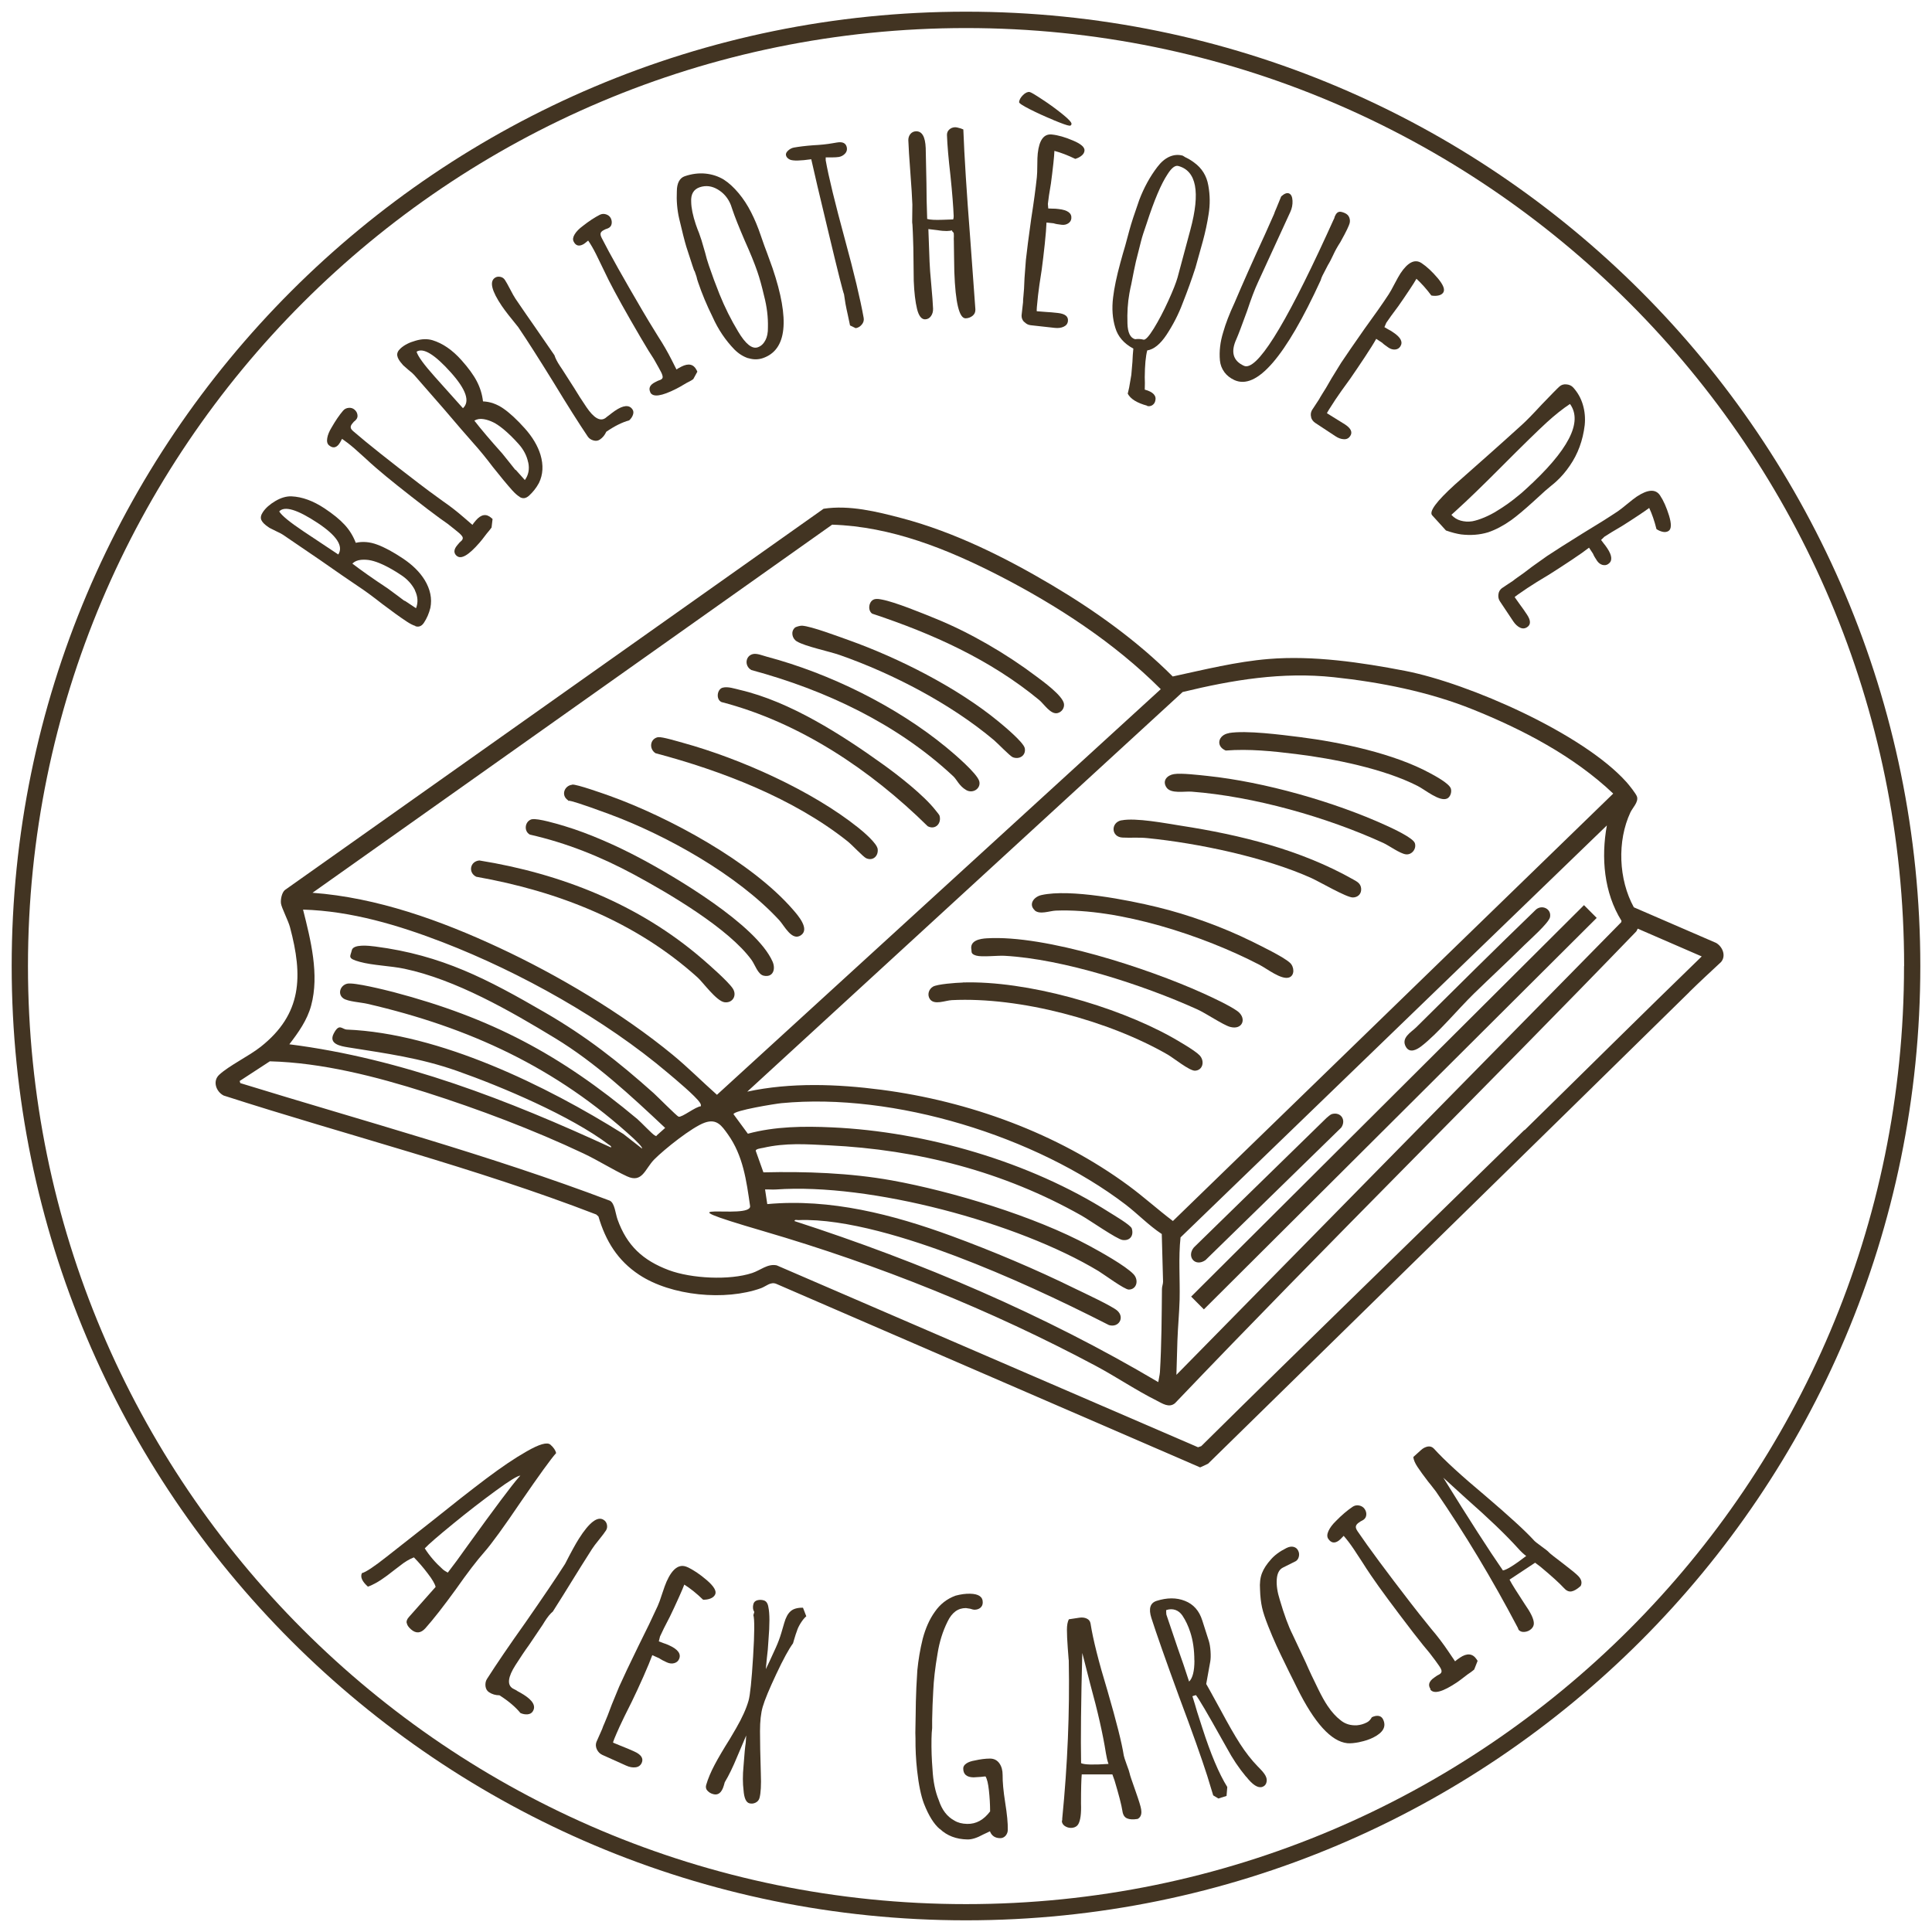 <?xml version="1.0" encoding="UTF-8"?>
<svg xmlns="http://www.w3.org/2000/svg" version="1.1" xmlns:xlink="http://www.w3.org/1999/xlink" viewBox="0 0 2100 2100" fill="#423422">
  <!-- Generator: Adobe Illustrator 29.4.0, SVG Export Plug-In . SVG Version: 2.1.0 Build 152)  -->
  <g id="text">
    <g>
      <g>
        <path d="M2087.3,1050c0,572.9-464.4,1037.3-1037.3,1037.3S12.7,1622.9,12.7,1050,477.1,12.7,1050,12.7s1037.3,464.4,1037.3,1037.3ZM2069.7,1050.1c0-563.1-456.5-1019.6-1019.6-1019.6S30.4,487,30.4,1050.1s456.5,1019.6,1019.6,1019.6,1019.6-456.5,1019.6-1019.6Z"/>
        <g>
          <path d="M1836.3,1078.3c-174.2,171.1-348.8,341.7-523.2,512.7l-8.6,4-460.7-199.5c-6.2-2.6-11.1,2.7-16.6,4.7-38.9,14-97.6,8.5-132.5-14.6-23.3-15.4-36.4-36.7-44.2-63.3l-2.4-2.2c-132.3-51.1-270.1-85.8-405-129.3-8.1-4.1-12.4-15.6-4.8-22.6,10.8-10,32.2-20.2,45.1-30.4,45.1-35.7,46-76.8,31.8-130-1.9-7.2-9.2-21.1-9.8-25.8s1.1-12,4.3-14.6l585.5-414.4c28-4.3,58,3.1,85.2,10.3,57.1,15.1,112.4,42.7,163,72.7,47,27.9,92.7,60.6,131.3,99.3,34.3-7.4,69-16.1,104.2-19,48.4-4,100.8,3.7,148.4,12.9,69.3,13.5,193.2,68,240.6,120.9,2.6,2.9,10.6,12.8,11.5,16,1.6,5.8-4.7,11.7-7.2,16.9-14.6,31.2-12.9,73,3.7,103.2l89.4,38.7c7,4,11.2,14,5.4,20.8-11.5,10.7-23.2,21.5-34.4,32.5ZM339.6,970.4c70.3,5.2,139.4,30.1,202.9,59.7s133.5,71,188.9,116.6c16.6,13.7,31.8,29,47.9,43.3l482.4-440.9c-50.4-50.5-112.8-91.1-176.1-123.6-56.3-28.8-116.9-53.2-181.1-55.2l-564.8,400.1ZM812.1,1186.6c47.3-10.2,97.9-8.3,145.7-2.1,95.3,12.4,191.5,47.3,268.8,104.2,16.7,12.3,31.8,26,48.3,38.5l478.6-464.6c-42.8-40.7-98.6-69.8-153.2-91.7-47.3-19-99.8-29.4-150.5-34.8-56.2-6-109.9,2.9-164.3,16.1l-473.3,434.4ZM1278.8,1494.3l483.4-491.9.3-1.5c-19.1-30.6-22.3-68.8-15.9-103.7l-463.4,447.8c-2.4,22.1-.5,45.2-1,67.6-.4,14.7-1.9,29.9-2.4,44.5-.4,12.4-.7,24.8-1.1,37.2ZM761.7,1202.5c.5-1.7-.2-2.7-1-4-4.6-7.1-26.7-25.5-34.4-32-68.7-58.3-160.5-109.6-244.5-142.1-48.4-18.7-100.1-34.2-152.4-35.7,8.3,32.9,17.9,70.8,8.8,104.3-4.3,15.9-13.8,29.2-23.7,42.1,122.3,15.5,238.4,60.9,349.5,112.1,1.4-.9-1.9-2.8-2.5-3.2-41.5-31.2-115.4-62.6-164.8-80-40.5-14.2-76.7-18.9-118.5-25.6-7.8-1.3-21.5-3.5-15.4-15.1s8.9-4.4,14.2-4.2c100.8,4.1,216.7,60.9,300.6,113.5l20.2,15.8c1.2-1.3-7.8-9.6-9.1-10.9-84.2-77.3-178.7-120.8-289.4-146.4-6.8-1.6-21.2-2.4-26.1-5.9-6.6-4.7-3.4-14.3,4.3-16,7.5-1.6,41,6.8,50.4,9.2,106.1,28,181.1,67.9,264.8,137.9,4,3.4,16.2,16.4,18.9,17.8s1.4.8,2.3,0l9.1-8.1c-37.3-35.1-75.8-70.9-119.7-97.6-48.7-29.6-107.8-63.6-163.7-75.4-15.2-3.2-34.3-3.6-48.5-7.5s-10.2-5.7-8.7-12.6,18.4-5,25.3-4.1c72.9,9.4,122.5,35.7,184.6,71.7,44.9,26,79.7,53.3,118.2,87.7,3.8,3.4,25.3,25.1,27.1,25.6,3.8,1,18.7-11.2,24.3-11.3ZM1657.1,1228.5c64.2-62.9,128-126.3,192.6-188.9l-69.6-30.2c-.6,1.1-.9,2.4-1.8,3.3-165.9,171.9-336.1,339.7-501.1,512.5-6.5,5.5-13.8.3-20.1-2.9-21.9-10.9-43.7-25.7-65.6-37.4-115.1-61.4-236.3-110-361.4-146.6s-12.5-11.4-14.8-27.5c-4-27.6-7.5-54.5-24.1-77.8-6.9-9.7-12.2-17.2-25-12.8-13.9,4.8-44.2,29.1-55,40-10.2,10.3-12.9,26.2-29.7,18.4-15.5-7.2-31.3-17.3-47.2-24.8-53.9-25.5-114.6-48.4-171.5-66.5-54.3-17.2-112.7-32.2-169.5-33.7l-32.8,21.4.7,2.3c134.3,41.4,270.2,78,401.7,127.8,5.3,2.7,6.1,14.1,8.3,20.3,10.2,28.6,27.6,44.6,55.8,55.2,24.4,9.1,65.9,11.3,90.6,3.1,9.1-3,16.8-10.4,26.7-8.3l457.9,197.7,3.5-1.2c116.5-115.2,234.3-229.1,351.3-343.7ZM1262.6,1341.2c-14.2-9.4-25.8-21.7-39.4-32.1-97.2-74-251.3-121.8-373.9-110-5.6.5-52,7.9-52,12l15.6,21.2c29.5-8,60.8-8.3,91.3-6.9,102.2,4.6,215.1,37.4,301.4,92.2,4.7,3,23.4,13.9,24.6,17.7,2.4,7.8-2,13.7-10.1,12.5-6.2-.9-36-21.7-44.5-26.5-84.8-47.9-177.6-71.7-274.8-76.4-24.9-1.2-46.7-2.9-71.5,2.8-1.9.4-8.3,1.1-7.8,3.3l8.3,23.3c45.8-1.1,94.1.6,139.3,8.7,66,11.9,156.1,39.3,214.9,71.1,12,6.5,39.4,21.7,48.1,30.9,6,6.4,3.5,16.7-5.2,16.7-4.6,0-26.7-16.3-32.7-20-87.8-53-248.5-96-350.6-88.8-4,.3-8-.2-12,0l2.4,15.9c68.7-6.3,136.5,11.3,200.4,34.7,44.1,16.2,91.8,36.3,134,57.1,9.1,4.4,40.2,18.9,45.9,23.9,8.6,7.5,1.8,19-8.9,15.8-54.2-27.6-109.5-53.3-166.4-74.9-48.5-18.4-119.6-41.3-171.3-39.2-1.4,0-4.3-.9-4,1.1,137.3,44.5,271.2,101.5,395.3,175,.5-3.5,1.5-7.2,1.8-10.8,1.8-30,1.9-60.4,2.2-90.5,0-2.7,1.2-5.2,1.2-7.9l-1.4-51.9Z"/>
          <path d="M1046.4,1067.9c69.7-2.1,165.5,25.3,226.4,59,7,3.9,26.4,15.1,31.2,20.3,5.7,6.2,3.5,16.2-5.1,16.6-6,.2-23-13.6-29.5-17.4-64.1-37-160.7-63-234.8-59.3-6.9.3-19.2,5.8-23.9-1.2-3.1-4.7-1.2-10.8,3.5-13.5s24.7-4.2,32.2-4.4Z"/>
          <path d="M1072.7,1019.9c63.9-3.9,175,32.7,234,59.3,10.2,4.6,29.9,13.7,38.4,19.9,10.5,7.8,5.5,20.8-8,17.1-7.5-2-26.4-14.9-35.8-19.1-58.6-26.5-145.4-54.7-209.5-58.2-7.8-.4-24.5,1.6-30.7-.2s-4.8-4.3-5.2-6.3c-2.1-10.2,9.5-12.1,16.7-12.5Z"/>
          <path d="M1124.7,989.4c-7.1-6.5-.9-14.7,7.3-16.5,31.1-7,93.9,5.3,125.9,13.1,33.9,8.2,71.2,21.7,102.4,37.1,9.8,4.9,34.6,16.8,41.8,23.4,4.8,4.3,5.4,13.9-1,16-8.4,2.8-24-9.6-32.1-13.8-61-31.7-152.2-61.6-221.4-58.9-6.8.3-17.5,4.7-23-.3Z"/>
          <path d="M1276.2,841.4c7.5-1.3,27.8,1.1,36.3,2,61.7,6.5,137.9,28.1,194.3,53.9,6.4,2.9,29.3,13.4,31.1,19.2,2,6.2-3.4,13-9.9,12.1s-18.2-9.5-24.3-12.3c-61.7-28.2-140.7-50.6-208.4-55.8-7.8-.6-22.6,2.6-27.4-4.6-4.9-7.4.8-13.3,8.2-14.5Z"/>
          <path d="M1219,891.7c15.5-3.1,47.9,3.2,64.6,5.8,64.7,10,130.1,26.1,187.4,58.5,4.2,2.4,7.9,4.2,8.5,9.6.6,5.8-3.4,9.9-9.1,9.9-6.9,0-36-17-44.8-21-50.3-22.7-123.4-38-178.4-43.5-9.6-1-18.2-.1-27.1-.6-12.5-.6-13-16.4-1.1-18.8Z"/>
          <path d="M1335.7,796.8c18.9-3.2,57.2,1.9,77.4,4.4,44.3,5.6,102.3,17.9,141.5,39.3,5.4,2.9,20.6,11.1,22.4,16.6,1.2,3.7-.5,9.3-4.1,10.9-8.2,3.7-24-9.7-32-13.7-36.6-18.7-91.4-29.7-132.3-34.7-25.2-3.1-50.9-5.8-76.3-3.8-11.2-4.7-8.2-17,3.5-18.9Z"/>
          <path d="M521.1,935.3c88.8,14.3,173.3,47.7,241.8,106.6,7.6,6.5,29,25.3,33.7,32.7s-.2,15.9-9,14.8-23.6-21.8-29.3-26.9c-67.4-60.8-151.8-93.8-240.6-109.5-9.1-4.5-6.8-16.8,3.3-17.7Z"/>
          <path d="M578.4,890.5c6-1.3,28.4,5.3,35.5,7.5,26.6,8,56.6,21.4,81.1,34.4,39.2,20.8,126.8,72.6,144.7,112.7,3.7,8.3.6,17.7-9.7,15.4-6.2-1.4-9.4-11.9-12.9-16.8-24.7-34.3-90-72.6-127.8-93-35.8-19.3-73.4-34.5-113.3-43.5-7.1-3.8-5.5-15,2.4-16.8Z"/>
          <path d="M621.9,852.8c5-.5,34.1,9.9,40.9,12.3,64.3,23.1,154,71.6,199.1,123.6,5.2,6,18.8,21.2,8.5,28-9.8,6.4-17.9-10.6-23.4-16.5-45.5-49.3-122.7-92.4-185.3-115.5s-37.8-10.3-44.5-15c-7.8-5.5-3.5-15.9,4.7-16.7Z"/>
          <path d="M818.6,710.9c4.3-.9,10.4,1.7,14.9,2.9,68.2,18.1,140.8,53.8,195.3,98.7,7.9,6.5,33.2,28,35.6,36.6,2.1,7.8-6.8,14-14.3,9.6s-10.1-11.3-13.8-14.8c-61.1-57.2-139.2-93.9-219.6-115.6-7.8-4.4-6.6-15.6,1.9-17.4Z"/>
          <path d="M863.8,682.4c1.3-1.2,6.1-2.4,8-2.3,10.1.6,39.6,11.8,50.7,15.7,54.5,19.5,117.6,51.4,162.4,88.1,6.2,5.1,27.7,22.9,29,29.4,1.5,7.9-6,12.7-13.2,9.7-3-1.3-16.3-15.1-20.3-18.5-46.7-39.3-109.7-72.2-167.3-92.4-11.9-4.2-37.7-9.4-46.9-14.9-5.3-3.1-6.8-10.7-2.3-14.8Z"/>
          <path d="M785.4,747.5c5.6-1.6,13.3,1.1,18.9,2.4,54.5,12.7,110.6,48.7,155.7,81.1,16.9,12.1,44.2,33.5,56.8,49.6,1,1.3,4,4.8,4.4,5.9,2.5,8.6-4.6,15.9-12.8,11.6-62-61.1-139.1-112.9-224.2-135-6.3-3-4.7-13.9,1.2-15.6Z"/>
          <path d="M715.7,801.3c4-.6,21.4,4.7,26.6,6.1,62.4,17.2,139.7,51.7,190.4,92.1,5.4,4.3,20.5,17,21.3,23.4.9,7.5-5.1,13.2-12.4,10-3.3-1.4-15.6-14.8-20.4-18.5-58.6-46.6-136.8-76.6-208.7-95.7-7.4-4.8-6-16,3.1-17.5Z"/>
          <path d="M950.2,651.4c2.8-.8,5.7-.2,8.4.3,14.1,2.6,43.9,14.8,58.3,20.7,37.3,15.1,77,38.3,109.1,62.5,7.5,5.6,29.3,21.3,30.5,30.2.6,4.6-2.5,8.9-7,10-7.4,1.8-14.6-9.7-19.8-14.1-53.5-44.2-116.3-72.3-181.7-94-5.3-3.7-3.6-13.9,2.4-15.6Z"/>
          <rect x="1213.7" y="1193.3" width="602.8" height="19.6" transform="translate(-407.3 1420.8) rotate(-44.9)"/>
          <path d="M1447.8,1210.9c9.9-2.6,15.6,6.7,10.1,14.7l-147.6,144.1c-11.2,7.8-20.9-3.7-12.6-13.8l144.1-140.7c1.6-1.3,4.2-3.8,6-4.3Z"/>
          <path d="M1657.1,1027.1c-18.1,17.9-36.9,35.3-55.1,53-17.2,16.8-39.2,43.4-57.2,57.2-4.9,3.7-12.4,7.8-16.6.7-5.8-9.9,5.7-16,11-21.2,43.2-42.9,86.5-85.8,130.4-128.2,6.6-5.6,17-.7,15.2,8.3-1.2,6.2-22,24.6-27.7,30.2Z"/>
        </g>
      </g>
      <g>
        <path d="M442,1764.1c-.4-2.1.5-4.3,2.6-6.6l28.9-32.6c-.8-3.4-3.7-8.3-8.7-14.8-4.9-6.5-9.9-12.2-14.9-17.3-4.9,1.9-10,4.9-15.3,9.2l-5.4,4.1c-1.2,1-4,3.1-8.3,6.4-4.4,3.2-8.3,5.9-11.9,7.9-3.6,2-6.6,3.4-9.1,4.2-6.3-5.6-8.5-10.5-6.5-14.7,4.2-1,13.2-7,27-17.9l48.7-38.3c22.8-18.3,42.5-33.8,59.1-46.3,16.6-12.5,31.2-22.4,43.9-29.6,14-8.1,22.7-10.6,26.2-7.5,3.5,3.1,5.5,6.1,6.2,9.1-5.9,6.6-18.5,24.1-37.9,52.3-18.8,27.8-32.2,46.3-40.3,55.5-7.8,8.8-18.1,22.2-30.8,40.3-13.2,18.2-24.2,32.3-33.1,42.3-5,5.6-10.3,6-15.7,1.2-2.7-2.4-4.2-4.6-4.5-6.7ZM486.7,1709.4c6-7.7,13.2-17.5,21.6-29.4,29.5-40.9,48-65.6,55.5-74.1l1.8-2c-3.1.2-12.1,5.7-26.8,16.5-14.8,10.8-30.2,22.7-46.2,35.8-16,13.1-26.4,22-30.9,26.8,5.2,8.2,11.7,15.7,19.5,22.7,1.3,1.2,3.2,2.4,5.6,3.7Z"/>
        <path d="M542.9,1842.7c-4.2,0-8-1.1-11.3-3.3-2.2-1.4-3.5-3.6-3.9-6.6-.3-3,.2-5.6,1.6-7.8,10-15.7,24-36.3,42-61.6,18.9-27.2,32.8-47.7,41.6-61.5l1.3-2c6.4-12.5,11.4-21.7,15.1-27.5,11.3-17.8,20.3-24.6,26.8-20.4,1.9,1.2,3.1,2.9,3.6,5.2s.2,4.4-1,6.3c-1.4,2.2-4,5.6-7.6,10.1-3.5,4.3-6.1,7.7-7.6,10.1-8,12.5-15.1,23.9-21.4,34.1-6.1,10-13.2,21.3-21.2,33.9-2.7,2.2-5.7,5.8-8.9,10.9l-2.1,3.4-14.7,21.8c-4.6,6.3-9.5,13.7-14.9,22.1-8.2,12.9-9.3,21.3-3.1,25.3.4.2,1,.6,1.9,1,.9.4,2.1,1.1,3.6,2.1,1.8.9,4,2.2,6.6,3.8,10.1,6.4,13.4,12.5,9.8,18.1-1.2,1.9-3,2.9-5.6,3.2-2.5.2-5.1-.2-7.8-1.4-5.3-6.5-12.9-13-22.8-19.3Z"/>
        <path d="M648.8,1901.6c-1.3-2.8-1.5-5.5-.5-8.2l3.5-7.9,2.7-6.1c.6-1.9,1.5-4.1,2.6-6.5,1.9-4.3,4.5-10.9,7.8-19.9l8.1-19.7c4.4-9.9,11.4-24.6,20.8-43.9,8.7-17.3,15.7-31.9,21.1-43.8,1.3-2.8,2.9-7.2,4.8-13.2,2-6.1,3.6-10.5,4.8-13.2,6.4-14.4,13.9-19.7,22.4-15.9,6.7,3,13.8,7.8,21.5,14.4,7.6,6.6,10.6,11.7,9,15.3-.9,2-2.6,3.5-5.1,4.5-2.5,1-5.2,1.4-8.1,1.3-7.1-6.9-13.9-12.3-20.4-16.4-1.2,3.1-3,7.5-5.6,13.2-3.6,8.1-7,15.3-10.1,21.7-5,9.4-8.5,16.6-10.7,21.5l-1.3,5.3,5,1.9c1.7.5,3.8,1.3,6.2,2.4,9.7,4.4,13.3,9.4,10.8,15-1,2.2-2.7,3.7-5.3,4.4s-5.2.4-8-.9c-3.6-1.6-6.4-3.1-8.2-4.4l-7.6-3.4c-2,5.5-5.2,13.2-9.7,23.4-4.5,10.1-8.7,19.2-12.6,27.2-6.1,12.1-10.6,21.2-13.3,27.2-5.1,11.3-7.4,17.1-7,17.3l10.2,4.2c3.5,1.3,7.7,3.1,12.6,5.3,7.7,3.4,10.5,7.6,8.3,12.5-1.3,2.8-3.5,4.4-6.7,4.8-3.2.4-6.6-.2-10.3-1.9l-25.8-11.6c-2.6-1.2-4.6-3.2-5.9-5.9Z"/>
        <path d="M768.9,1946.4c-1.6-1.8-2-3.9-1.3-6.3,2-6.8,5.1-14.2,9.3-22.1,4.2-7.9,9.7-17.2,16.5-28l6.8-11.6c6.4-11.1,10.9-21,13.4-29.7,1.8-6.2,3.4-22.2,5-48.1s1.6-40.9.3-45l1-3.5c-1.6-2.5-1.9-5.5-.9-8.9.6-1.9,2-3.2,4.2-3.8,2.3-.6,4.7-.6,7.2.2s4.2,3.2,4.8,7.3c1.5,6.9,1.5,18.8.1,35.7-.4,7.7-1,14.2-1.7,19.2l-1.2,12.5,3.5-7.3,2.8-6.1c2.3-4.9,3.8-8.1,4.5-9.8,2.5-5.5,4.5-10.9,6.1-16.3l1.7-5.8,1.4-4.8c1.7-6,4-10.3,7-12.9,2.9-2.6,7.4-3.9,13.4-3.8l3.6,9.3c-2.2,1.9-4.2,4.4-6.2,7.6-1.9,3.1-3.3,6-4,8.5-.6,1.4-1.7,4.7-3.2,9.8l-1,3.5c-4.5,6.1-10.6,17.2-18.2,33.4-7.6,16.2-12.6,28.1-14.8,35.8-1.9,6.6-2.9,15.4-2.9,26.4,0,11,.3,26.2.9,45.8.5,12.6,0,21.6-1.5,26.9-.6,2.1-2,3.8-4.2,4.9-2.2,1.1-4.4,1.3-6.8.7-3.6-1-5.7-5.8-6.3-14.3-.9-7.2-1-16,0-26.3.9-12.7,1.7-21.1,2.4-25.3l.5-7.8-9.7,22.8c-4.7,11.4-9.2,20.7-13.6,28l-1,3.5c-2.3,7.9-6.2,11-11.7,9.4-2.6-.7-4.6-2-6.2-3.8Z"/>
        <path d="M1021.5,1988.1c-6.4-5.4-12.1-14.6-17.2-27.6-3.2-8.5-5.7-20.4-7.4-35.7-1.4-12.5-1.9-24.2-1.8-35.3-.2-2.9-.2-7.9,0-15l.2-11.3.2-13.3c.2-9.5.7-21,1.6-34.3,1.1-11.3,3-22.8,5.9-34.5,3.1-11.5,7.4-21.2,13.1-29.1,5.7-8.3,13.2-14.2,22.6-17.6,5.6-1.5,10.8-2.2,15.7-2.1,9.3.2,13.9,3.3,13.8,9.5,0,2.4-.9,4.4-2.6,5.8-1.7,1.4-3.9,2.1-6.5,2.1-.9,0-2.4-.4-4.6-1.1l-4.6-.7c-4.2,0-8,1.1-11.4,3.6-3.4,2.5-6.2,6.2-8.5,11-5.3,10.6-8.9,22.2-10.9,34.8-2.7,15.5-4.2,29-4.7,40.5-.6,10-1,20.5-1.2,31.6v9c-.4,3.1-.6,7-.7,11.6-.2,11.3.2,22.4,1.1,33.3.7,12.9,2.9,24,6.8,33.4,3.4,10.5,9,17.9,17,22.2,3.7,2.3,8.4,3.5,13.9,3.6,9.8.2,18-4.4,24.9-13.6,0-7.8-.5-15.4-1.3-22.8-.8-7.4-2-12.5-3.7-15.2-.2,0-.7,0-1.5.1-.8.1-2,.2-3.5.4l-8,.5c-7.5-.1-11.3-3.4-11.2-9.8,0-2,1.2-3.8,3.4-5.3,2.2-1.5,5.3-2.6,9-3.2,6.2-1.4,11.8-2.1,16.7-2.1,4.4,0,7.8,1.8,10.2,5.2,2.4,3.4,3.5,7.6,3.5,12.7-.1,7.3.8,17.3,2.8,30,2,12.5,3,22.4,2.8,29.7,0,2.4-.9,4.5-2.4,6.3-1.6,1.7-3.5,2.6-5.7,2.6-5.6,0-9.3-2.5-11.2-7.2v-.3s-7.4,3.5-7.4,3.5c-6.7,3.7-12.4,5.5-17.1,5.4-12.2-.2-22.2-4-30.1-11.5Z"/>
        <path d="M1224.9,1976.4c-2.7-1.2-4.3-3.8-4.9-8-1-6.6-3.9-17.6-8.5-33l-2.4-6.7h-33.3c-.5,5.4-.8,15.9-.8,31.6.4,11-.6,18.4-2.9,22.4-1.2,2.2-3.3,3.5-6.1,4-2.6.4-5.2,0-7.6-1.3-2.5-1.3-3.9-3.2-4.2-5.6l.4-1.7v-1.4c5.8-58.6,8.2-115.9,7.1-171.9-.1-.9-.3-2.4-.4-4.5-.1-2.1-.4-5.2-.7-9.1-.6-8.2-.9-14.8-.9-19.7,0-4.9.7-8.8,2.1-11.4l11.2-1.7c3.1-.5,5.8-.2,8.2.9,2.4,1.1,3.8,2.9,4.2,5.6,2.6,16.7,8.7,41.1,18.5,73.3,9.6,33.1,15.5,56.4,17.6,70,.2,1.3,1.3,4.6,3.2,9.9,1.9,4.9,2.9,8.1,3.2,9.6.2,1.5,2.4,7.9,6.4,19.2,3.6,10.2,5.7,16.9,6.1,19.9v.3c.8,4.8-.5,8.2-3.8,10-5,.8-8.9.6-11.5-.6ZM1202,1905.2c-3.1-19.7-8.7-44.7-17-74.8l-8.6-33.7c-1.4,53-1.8,92.9-1.3,119.8,3.6,1.7,13.6,1.9,29.8.8-1.2-3.2-2.1-7.2-2.9-12Z"/>
        <path d="M1354.5,1931.3c-8-9.6-14.8-19.8-20.7-30.8l-5.7-10.1c-15.8-28.3-25.2-44.2-28.2-47.9l-3.8,1.2c2,6.1,3.6,11.8,5.1,16.9l5.6,17.4c9.1,28.3,18.1,49.8,27.2,64.4l-.8,9.7-8.9,2.8-5.6-3.4-6.5-21.3c-6.1-19-16.2-47.6-30.5-85.7-14.9-40.7-24.9-69.3-30.2-85.8-3.2-10.1-1.4-16.3,5.6-18.6,11.4-3.6,21.7-3.7,30.9,0,9.2,3.6,15.5,10.7,18.8,21.2l7.1,22.2c1,3.2,1.6,7,1.9,11.4.3,4.5.2,8.2-.3,11.1l-2.4,13.3-2,11.1,4,7.1,11.6,21.1c8.2,15.3,15.2,27.6,21.2,36.9,6,9.3,12.3,17.4,19,24.3l3.1,3.2c3.5,3.6,5.6,6.6,6.4,9.1.7,2.1.6,4.2-.1,6.2-.8,2-2.2,3.3-4.3,4-4.7,1.5-10.5-2.2-17.5-11.2ZM1298.2,1804.8c0-11.5-1.5-21.7-4.4-30.6-2.2-6.8-5-12.8-8.6-18.2-2.1-3-4.7-5.1-7.7-6.1-3-1-6.3-1-9.9.2v1.8c-.1,0,.2,3.1.2,3.1l12.6,37.2c3.9,10.9,8,22.7,12.1,35.6,3.9-3.8,5.8-11.5,5.8-23Z"/>
        <path d="M1477.8,1893.6c-5.5,1.1-10,1.5-13.3,1.2-17.6-1.9-35.8-22-54.7-60.2l-4-8.1-4.6-9.2-3.5-7.2c-3.9-8-7.4-15.1-10.3-21.5-2.9-6.4-5.9-13.4-8.9-21-3.2-8.1-5.5-14.8-6.7-20.3-1.2-5.5-2-12-2.2-19.5-.5-6.9.2-12.9,2.1-17.8,1.9-4.9,5.1-9.8,9.6-14.8,3.9-4.6,9.5-8.8,16.9-12.5,3-1.5,5.6-1.9,7.9-1.3,2.3.6,4,2,5,4.2,1,2,1.2,4.1.7,6.3-.5,2.2-1.6,3.9-3.3,5l-14,7c-4,2-6.2,6.2-6.7,12.6-.5,6.5.6,14,3.3,22.5,4.7,16,9.3,28.6,13.9,37.7l.7,1.5,13.6,28.9c3.8,8.8,8.4,18.5,13.7,29.2,3.7,7.6,7.1,13.6,10.1,18,4.5,6.7,9.2,11.8,13.9,15.4,5,4.2,11,6,18,5.6,3.6-.3,7.2-1.3,10.7-3.1,2.2-1.1,4-3,5.4-5.6,2.6-1.3,5-1.8,7.2-1.5,2.2.3,3.9,1.5,5,3.7,3.8,7.8.3,14.3-10.6,19.8-4.4,2.2-9.3,3.8-14.8,4.9Z"/>
        <path d="M1554.9,1835.9c-3-4.4-1.6-8.5,4-12.4l3-2.1,2.9-1.6c1.5-1,2.2-2.1,2.1-3.4,0-1.3-.9-3.1-2.5-5.5-2.1-3.1-5.6-7.9-10.5-14.2-3.5-4-9.5-11.5-18-22.4-20.7-27-36-47.6-45.7-61.9-3.5-5.1-6.6-9.9-9.3-14.2l-9.3-14.2c-4.1-6.1-7.8-10.9-11.1-14.6-2.4,2.7-4.3,4.5-5.6,5.4-4.4,3-8.1,2.3-11.1-2.1-1.5-2.2-1.4-5.1.2-8.6,1.6-3.5,4.3-7.1,8-10.7,6.3-6.5,12.4-11.6,18.1-15.5,2.2-1.5,4.6-2,7.2-1.5,2.6.5,4.6,1.8,6,3.8,1.4,2,2,4.2,1.8,6.4-.2,2.3-1.2,4-3,5.3-1.1.7-2.1,1.3-2.9,1.6l-2.2,1.5c-1.8,1.2-2.9,2.6-3.2,4-.3,1.4.3,3.2,1.8,5.4,12.1,17.8,31.4,43.9,57.9,78.2,4.9,6.4,12.2,15.6,22,27.7,6.7,7.8,13,16.1,19,25l7.1,10.5c1-.9,2.7-2.3,5.3-4,7.7-5.2,13.8-4.6,18.1,1.8l1.1,1.7-3.7,9.4c-.2.1-.8.6-1.7,1.4-.9.8-2.8,2.1-5.6,4-5.6,4.4-9.3,7.1-10.9,8.2-16,10.8-25.8,13.5-29.6,8Z"/>
        <path d="M1708.1,1729.8c-2.9.5-5.7-.8-8.5-4-4.5-4.9-12.9-12.6-25.3-22.9l-5.7-4.3-27.8,18.4c2.4,4.7,8,13.6,16.6,26.7,6.3,9,9.6,15.7,9.8,20.3.2,2.5-.8,4.8-2.9,6.7-2,1.8-4.3,2.8-7.1,3.1-2.8.3-5-.5-6.6-2.3l-.6-1.7-.6-1.2c-27.4-52.1-57-101.3-88.6-147.4-.6-.7-1.5-1.8-2.8-3.6-1.3-1.7-3.1-4.1-5.7-7.2-5-6.5-8.9-11.9-11.6-16-2.7-4.1-4.2-7.7-4.5-10.7l8.4-7.6c2.3-2.1,4.8-3.3,7.4-3.8,2.6-.4,4.8.4,6.6,2.3,11.3,12.5,29.9,29.5,55.7,51.1,26.2,22.4,44,38.6,53.2,48.8.9,1,3.6,3.2,8.2,6.5,4.2,3,6.9,5.1,7.9,6.3,1,1.2,6.3,5.3,15.9,12.6,8.6,6.6,14,11,16.1,13.3l.2.2c3.3,3.6,4,7.1,2.3,10.5-3.8,3.4-7.1,5.4-10,5.9ZM1649.9,1682.8c-13.4-14.8-31.9-32.5-55.4-53.2l-25.7-23.4c27.9,45.1,49.5,78.7,64.8,100.8,4-.6,12.4-5.8,25.3-15.7-2.7-2-5.7-4.8-9-8.5Z"/>
      </g>
      <g>
        <path d="M451.6,680.4c-2.5-.7-5.7-2.3-9.5-4.8-7.4-4.9-16.3-11.3-26.7-19.2-9.8-7.7-18.7-14.3-26.8-19.6-9.1-6.1-22.6-15.4-40.6-28l-40.5-27.6c-1.5-1-4-2.3-7.5-3.9l-7-3.5-1.3-.9c-4-2.6-6.5-5.2-7.6-7.6-1.1-2.5-.6-5.3,1.6-8.6,3-4.5,7.5-8.5,13.6-12.1,6.1-3.6,12-5.3,17.5-5.1,11.6.5,23.6,4.9,36,13.1,9.3,6.2,16.6,12.1,21.8,17.8,5.3,5.7,9.3,12.3,12.1,19.6,7.6-1.7,15.4-1,23.4,2,8.1,3,17.3,8,27.8,15,10.5,7,18.4,14.8,23.8,23.6,6,10,8.1,20,6.1,30.1-1.5,6-3.8,11.4-7,16.2-2.5,3.8-5.7,5-9.5,3.7ZM345.4,568.5c-22.2-14.7-36.2-18.9-41.9-12.6,2.7,4.5,11.4,11.6,26,21.4l38.2,25.4c5.8-9.1-1.7-20.5-22.3-34.2ZM451.2,641.8c-3.3-6.6-8.4-12.3-15.3-16.8-7.2-4.8-13.9-8.6-20-11.4-4.8-2.2-8.9-3.6-12.5-4.4-3.6-.8-7.2-1-10.9-.7-4,.4-7.1,1.7-9.5,4.1,9.4,7.2,22.1,16.2,38.3,26.9,1,.7,4.2,3,9.5,7l8.4,6.3c.3.2.7.3.9.3l.5.3,11.6,7.7c2.5-6.3,2-12.8-1.2-19.4Z"/>
        <path d="M496.6,604.4c-3.8-3.2-3.5-7.3.7-12.1l2.2-2.6,2.3-2.1c1.1-1.2,1.4-2.4,1.1-3.6-.4-1.1-1.6-2.6-3.6-4.4-2.7-2.3-6.9-5.7-12.8-10.3-4.2-2.8-11.3-8-21.6-15.8-25.1-19.3-43.8-34.2-56-44.8-4.4-3.8-8.3-7.3-11.8-10.6l-11.8-10.6c-5.2-4.5-9.7-7.9-13.5-10.5-1.5,3-2.8,5.1-3.7,6.2-3.2,3.8-6.7,4-10.5.8-1.9-1.6-2.5-4.2-1.9-7.8.6-3.6,2.2-7.4,4.7-11.5,4.2-7.3,8.3-13.4,12.5-18.3,1.6-1.9,3.7-2.9,6.2-3.1,2.5-.2,4.6.5,6.3,2,1.7,1.5,2.8,3.3,3.1,5.4.4,2.1-.1,3.9-1.5,5.5-.8.9-1.6,1.7-2.3,2.1l-1.6,1.9c-1.4,1.6-2,3-1.9,4.3,0,1.3,1.1,2.8,3,4.4,15.2,13.1,38.8,31.9,70.9,56.4,5.9,4.6,14.7,11.1,26.5,19.6,7.9,5.4,15.5,11.4,23,17.9l8.9,7.7c.7-1.1,1.9-2.7,3.8-4.9,5.7-6.6,11.3-7.5,16.7-2.7l1.4,1.2-1.1,9.3c-.1.2-.5.7-1.2,1.6-.7.9-2,2.6-4,4.9-4,5.3-6.6,8.6-7.9,10-11.8,13.6-20,18.4-24.7,14.3Z"/>
        <path d="M564.8,540c-2.3-1.3-4.9-3.6-8-7-5.9-6.6-12.9-15.1-21-25.3-7.5-9.9-14.5-18.5-21-25.7-7.3-8.2-18-20.6-32.2-37.3l-32.2-36.9c-1.2-1.4-3.3-3.3-6.3-5.6l-5.9-5.2-1-1.2c-3.2-3.5-5-6.6-5.4-9.3-.4-2.7.8-5.3,3.7-7.9,4-3.6,9.4-6.4,16.3-8.3,6.8-2,12.9-2.1,18.3-.5,11.1,3.4,21.6,10.6,31.5,21.7,7.4,8.3,13,15.9,16.6,22.8,3.6,6.9,5.9,14.2,6.8,22,7.7.3,15.1,2.9,22.2,7.8,7,4.9,14.8,12.1,23.2,21.5,8.4,9.4,14.1,19,17.1,28.8,3.3,11.2,2.8,21.4-1.7,30.6-2.9,5.4-6.6,10-10.9,13.9-3.4,3-6.8,3.4-10.2,1.2ZM490.2,405c-17.8-19.9-30.2-27.4-37.4-22.7,1.5,5.1,8.1,14.1,19.8,27.2l30.6,34.2c7.9-7.3,3.5-20.2-13-38.7ZM574.1,502.6c-1.5-7.3-5-14-10.5-20.1-5.8-6.5-11.3-11.8-16.5-16.1-4.1-3.3-7.7-5.8-11-7.4-3.3-1.6-6.7-2.8-10.3-3.4-3.9-.7-7.3-.1-10.2,1.6,7.2,9.3,17.3,21.2,30.3,35.7.8.9,3.3,4,7.4,9.2l6.6,8.3c.3.3.6.5.9.5l.4.5,9.3,10.4c4-5.5,5.2-11.9,3.7-19.1Z"/>
        <path d="M659,469.3c-1.6,3.6-3.9,6.4-7,8.5-2.1,1.4-4.4,1.7-7.1.9-2.7-.8-4.7-2.2-6.1-4.3-9.7-14.4-22.1-34-37.1-58.7-16.2-26.2-28.6-45.6-37.2-58.3l-1.2-1.8c-8.3-10.1-14.3-17.8-17.9-23.1-11-16.3-13.5-26.4-7.5-30.5,1.7-1.2,3.6-1.5,5.8-1.1,2.2.4,3.8,1.5,5,3.2,1.4,2.1,3.3,5.5,5.8,10.3,2.4,4.6,4.3,8.1,5.8,10.3,7.8,11.5,14.9,21.8,21.3,30.9,6.3,9,13.3,19.2,21.1,30.6.9,3.1,2.9,7,6,11.7l2.1,3.1,13.2,20.6c3.7,6.2,8.2,13.2,13.4,20.9,8,11.8,14.8,15.8,20.5,12,.3-.2.9-.6,1.6-1.3.7-.6,1.8-1.4,3.1-2.3,1.4-1.2,3.3-2.6,5.7-4.3,9.2-6.3,15.6-6.8,19.1-1.7,1.2,1.7,1.4,3.7.6,5.9-.7,2.2-2.1,4.3-4.1,6.1-7.6,2.1-15.9,6.2-24.9,12.4Z"/>
        <path d="M706.9,426.4c-2.2-4.4-.5-8.1,5.2-11l3-1.5,2.9-1.1c1.5-.7,2.3-1.7,2.3-2.9,0-1.2-.5-3-1.7-5.4-1.6-3.1-4.3-7.9-8-14.4-2.8-4.1-7.5-11.7-14-22.8-16-27.3-27.6-48.2-34.9-62.6-2.6-5.2-4.9-9.9-6.9-14.2l-6.9-14.2c-3.1-6.1-5.9-11-8.6-14.8-2.6,2.2-4.5,3.7-5.8,4.3-4.4,2.2-7.8,1.2-10-3.3-1.1-2.2-.7-4.8,1.2-7.9,1.9-3.1,4.8-6,8.7-8.9,6.6-5.2,12.8-9.3,18.5-12.2,2.2-1.1,4.5-1.3,6.9-.5,2.4.8,4.1,2.2,5.1,4.2,1,2,1.3,4.1.9,6.2-.4,2.1-1.6,3.6-3.4,4.5-1.1.6-2.1.9-2.9,1.1l-2.2,1.1c-1.8.9-3,2-3.4,3.3-.4,1.3,0,3,1.1,5.2,9.1,17.9,23.9,44.2,44.3,79,3.7,6.4,9.4,15.8,17.1,28.2,5.2,8,10.1,16.4,14.6,25.3l5.3,10.5c1-.7,2.8-1.8,5.4-3.1,7.7-3.9,13.2-2.7,16.5,3.8l.8,1.7-4.5,8.2c-.2,0-.8.4-1.7,1.1-1,.6-2.8,1.6-5.6,3-5.7,3.4-9.4,5.5-11.1,6.3-16,8.1-25.4,9.5-28.3,3.9Z"/>
        <path d="M813.3,389.4c-5.4-1.8-10.4-4.9-15-9.5-9.7-10-17.7-21.8-23.8-35.5-6.3-12.7-11.5-25.2-15.7-37.6-.8-2.3-1.4-4.3-1.7-6l-1.8-5.3c-.3-1-.6-1.4-.8-1.4l-1.8-5.3-6.7-20.6c-1.9-6.3-4.5-16.6-7.8-30.7-2.2-9.7-3-19.6-2.5-29.6,0-4.4.8-8,2.2-10.7,1.5-2.8,3.5-4.6,6.3-5.6,7.8-2.7,15.4-3.6,22.6-2.9,7.2.7,13.9,2.9,19.9,6.5,5.6,3.6,10.9,8.5,16.1,14.7,5.2,6.2,9.7,13.1,13.6,20.8,4,7.8,7.5,16.3,10.6,25.5l.8,2.3c2.1,6.1,4,11.5,5.9,16.3l6,16.6c19.1,56.4,15.6,89-10.6,97.9-5.1,1.7-10.3,1.7-15.7,0ZM831.9,370c2-3.8,2.9-8.5,2.8-13.9.3-11.2-1.1-22.8-4.2-34.6-2.4-10.3-4.8-19.1-7.3-26.3-3-8.8-7.6-20.1-13.8-33.9-6.3-14.7-10.7-25.7-13.2-33.2l-1.8-5.3c-2.9-7.3-7.6-12.9-14.1-16.8-6.5-3.9-13-4.7-19.7-2.5-6.7,2.3-9.8,7.6-9.3,15.9.1,6.7,1.8,14.9,5,24.5,1.3,3.7,2.4,6.8,3.5,9.3l2.7,7.9,4,13.7c1,4.2,2.3,8.8,4,13.7,3.6,10.6,7.4,20.9,11.5,31.1,5.8,14.4,12.6,28,20.4,40.9,8,13.4,15.1,19.1,21.2,17,3.5-1.2,6.3-3.7,8.2-7.5Z"/>
        <path d="M923.9,353.5l-2.5-11.8c-.8-3.4-1.6-7.3-2.4-11.5l-1.6-10.4c-1-2.1-6.6-24.1-16.6-66-10.1-41.9-16.4-68.8-19-80.7-11.9,1.7-19.6,1.9-23.2.4-2.5-1.2-4-2.9-4.3-4.9-.3-1.6.5-3.3,2.4-5,1.9-1.7,4-2.8,6.2-3.2,5.7-1,12.7-1.9,21-2.5,7.9-.4,14.9-1.1,21-2.2l2.4-.4,2.4-.4c6.3-1.1,9.9.7,10.8,5.6.4,2.4-.2,4.6-2,6.5-1.8,1.9-4,3.1-6.6,3.6-1.8.3-4.5.5-8.1.5h-6.3c0-.1,0,1.5,0,1.5v1.6c3.2,18.1,10.2,46.7,20.8,85.7,10,36.6,16.8,65.2,20.5,85.8.4,2.4-.2,4.8-2,7-1.8,2.2-4,3.6-6.7,4l-6.2-3Z"/>
        <path d="M1037.3,295.5l-.3-17.7-.2-14.3v-.9s-.1-3.1-.1-3.1c.1-1.7.2-3.6,0-5.9,0-.4-.3-.9-1-1.5-.6-.6-1-1.1-1-1.5v-.3c-1,.5-2.9.7-5.6.8-2.7,0-6-.2-10-.9-1.2-.2-4.6-.6-10-1.2l1.3,35.6c.2,5.4.8,13.8,1.9,25.4,1,11.3,1.7,19.8,1.9,25.4.1,3.1-.6,5.8-2.2,8.1-1.6,2.3-3.7,3.5-6.4,3.6-3.9.1-6.9-3.6-8.8-11.2-1.9-7.8-3.1-18-3.6-30.6l-.3-25.1c0-7-.2-14.5-.5-22.3l-.2-5.3-.2-4.3c-.1-3.3-.3-5.5-.5-6.5v-1.5c0,0,.2-18,.2-18-.3-7.8-1-19.5-2.2-35s-1.9-27.1-2.2-35c0-2.5.7-4.7,2.2-6.6,1.6-1.9,3.6-2.9,6.1-3,6.6-.2,10.1,5.8,10.6,18.2l.8,38.4c0,11.6.3,24.5.8,38.7,3.1.9,8.7,1.2,16.8.9l11.5-.4c.4-1.3.5-2.5.5-3.7-.4-9.9-1.5-24.6-3.5-43.9-2.1-18.1-3.4-32.9-3.8-44.2,0-2.3.7-4.2,2.4-5.8,1.7-1.6,3.8-2.5,6.3-2.6,1.4,0,3.5.4,6.3,1.3l2.8,1.1c1.1,29.3,3.6,68.4,7.4,117.3l5.7,78.3c.1,2.9-.9,5.2-3,6.9-2.1,1.7-4.6,2.7-7.5,2.8-7,.3-11.2-16.7-12.4-50.7Z"/>
        <path d="M1145,130.4c-9.3-3.8-17.8-7.7-25.7-11.7-7.9-4-11.8-6.6-11.6-7.8.3-2.5,1.7-5,4.2-7.5s5-3.7,7.2-3.4c1.2.1,5.8,2.8,13.8,8.1,8,5.2,15.3,10.6,22,16,6.7,5.4,9.9,8.9,9.8,10.6-.2,1.4-1,2.1-2.4,1.9-2.3-.2-8-2.3-17.3-6.1ZM1113.2,350c-2-2.1-2.9-4.5-2.8-7.2l.9-8,.7-6.2c0-1.9.1-4,.4-6.5.5-4.3.9-10.9,1.2-19.8l1.5-19.8c1.1-10.1,3-25,5.8-44.9,2.8-17.8,4.8-32.7,6.1-44.9.3-2.9.5-7.2.5-13,0-6,.2-10.4.5-13,1.6-14.6,6.7-21.4,15.3-20.5,6.8.7,14.5,2.9,23.1,6.6,8.6,3.6,12.8,7.3,12.4,11-.2,2.1-1.3,3.9-3.2,5.4-1.9,1.6-4.2,2.7-6.8,3.5-8.3-4-15.9-6.9-22.7-8.7-.1,3.1-.5,7.5-1.1,13.3-.9,8.2-1.8,15.6-2.7,22.2-1.7,9.8-2.8,17.2-3.3,22.1l.4,5,5,.2c1.7,0,3.7,0,6.2.4,9.9,1.1,14.5,4.5,13.9,10.2-.2,2.3-1.4,4.1-3.4,5.4-2,1.3-4.5,1.9-7.3,1.5-3.7-.4-6.6-.9-8.6-1.6l-7.7-.8c-.2,5.4-.8,13.2-1.9,23.5-1.1,10.3-2.2,19.5-3.3,27.7-2,12.5-3.3,21.8-4,27.9-1.3,11.5-1.7,17.3-1.3,17.3l10.2.8c3.5.2,7.7.5,12.7,1.1,7.8.9,11.4,3.7,10.9,8.7-.3,2.9-1.8,4.9-4.6,6.2-2.7,1.3-6,1.7-9.7,1.3l-26.2-2.9c-2.7-.3-5-1.5-6.9-3.6Z"/>
        <path d="M1247,441c-11.2-3-18.2-7.4-21.2-13.1,1.1-4,2-8.7,2.8-14l1.1-6.4c.8-8.6,1.2-13.3,1.2-14.1l.4-7.6.6-6.9c-10.3-5.5-16.8-13.1-19.6-22.6-3.1-10-3.9-21-2.4-33.1,1.2-10.2,3.8-22.7,7.9-37.7,1.8-6.8,3.6-12.8,5.2-18.2l4.7-17.4c1.9-7,5.4-17.8,10.6-32.5,5.1-13.4,11.6-25.3,19.6-35.8,4-5.3,8.4-9.1,13.1-11.2,4.7-2.1,9.6-2.6,14.6-1.2,1.4,1,3.7,2.3,6.7,3.7,3.1,1.9,5,3.2,5.7,3.8,8.4,6.1,13.6,14.4,15.4,25,1.9,10.4,2,20.8.3,31.2-1.5,9.7-3.6,19.5-6.3,29.4l-8,28.7c-4,12.4-8.6,25.2-13.8,38.3-4.5,12.1-10.4,23.6-17.7,34.7-6.8,10.2-13.8,15.8-20.9,16.9-1.7,6.4-2.6,16.1-2.7,29.1.2,3.9.2,8.4,0,13.5,9.2,2.5,13,6.6,11.4,12.4-.5,2-1.6,3.5-3.3,4.6-1.7,1-3.5,1.3-5.5.8v-.3ZM1242.8,369.2c2.2.6,5.9-3.4,11.3-12.1,5.3-8.6,10.6-18.7,15.8-30.1,5.2-11.4,8.5-19.9,10-25.2l14-52.1c11-40.9,6.6-64-13.2-69.3-3.4-.9-7.3,2.1-11.7,9.1-6.8,10.2-14.4,28-22.7,53.6-2.7,7.8-4.8,14.1-6,18.9l-5.6,22.2c-1.2,5.2-2.9,13.6-5.1,25-.5,2-1.2,5.2-2,9.7-1.8,10-2.5,20.9-2.1,32.8.3,9.9,3.1,15.6,8.3,17,3.1-.4,6.2-.3,9.2.5Z"/>
        <path d="M1330.8,404.4c-2.7-3.6-4.3-7.8-4.8-12.6-.9-10,.3-20.2,3.6-30.8,2.6-9.2,6.7-19.9,12.3-31.9,8.7-20.5,19.8-45.5,33.3-74.8l9.7-21.8c.3-1.2,1.1-3.1,2.3-5.8,2.9-7.3,4.7-11.7,5.4-13.2,3.5-3.2,6.4-4.2,8.6-3.2,2.3,1,3.5,3.7,3.7,7.9.2,4.2-.6,8.3-2.4,12.2l-35.2,76.6c-3.5,7.5-7.4,17.8-11.7,30.8-5.8,16-9.7,26.3-11.7,30.8-6.4,13.9-3.7,23.6,8.2,29,13.5,6.2,43.5-41.2,89.9-142.3l7.2-15.8,1.2-2.5c0-.7.3-1.4.8-2.4,1-2.3,2.3-3.7,3.8-4.2,1.5-.6,3.8-.1,6.8,1.2,2.4,1.1,4,2.7,4.8,4.8.8,2.1.9,4.1.4,6.2-.3,1.2-1.2,3.4-2.7,6.6-1.4,3-3.9,7.7-7.4,14-3.3,5.1-5.8,9.6-7.6,13.6-2,4.3-3.9,8.1-5.9,11.3l-6,11.6-1,2.3c-.2.8-.5,1.7-.9,2.7-38.3,83.4-69.5,119.5-93.8,108.4-4.5-2.1-8.1-4.9-10.8-8.5Z"/>
        <path d="M1425.2,453.6c-.8-2.7-.5-5.3.8-7.7l4.4-6.7,3.4-5.2c.9-1.7,2-3.5,3.3-5.6,2.4-3.6,5.8-9.3,10.2-17.1l10.4-16.9c5.6-8.4,14.2-20.9,25.7-37.3,10.6-14.5,19.3-26.9,26-37.1,1.6-2.4,3.7-6.2,6.4-11.4,2.8-5.3,4.9-9.1,6.4-11.4,8.1-12.2,15.8-16,23-11.2,5.7,3.8,11.5,9.2,17.6,16.4,6,7.2,8,12.3,6,15.5-1.1,1.7-2.9,2.8-5.4,3.3-2.4.5-5,.5-7.6,0-5.5-7.4-11-13.4-16.2-18.2-1.5,2.7-3.9,6.5-7.1,11.3-4.6,6.9-8.7,13-12.6,18.5-6,7.9-10.3,14-13.1,18.1l-2,4.7,4.3,2.5c1.5.7,3.3,1.8,5.3,3.2,8.3,5.5,10.8,10.6,7.6,15.4-1.3,1.9-3.1,3-5.5,3.2s-4.8-.4-7.2-2c-3.1-2.1-5.4-3.8-6.9-5.3l-6.5-4.3c-2.6,4.7-6.8,11.4-12.5,20-5.7,8.6-10.9,16.3-15.6,23.1-7.5,10.2-12.9,17.9-16.3,23-6.4,9.7-9.4,14.6-9.1,14.8l8.7,5.4c3,1.8,6.6,4,10.8,6.7,6.6,4.3,8.5,8.6,5.7,12.7-1.6,2.4-3.9,3.6-6.9,3.4-3-.1-6.1-1.2-9.2-3.3l-22-14.5c-2.2-1.5-3.8-3.6-4.5-6.3Z"/>
        <path d="M1581.3,526.8l36.7-32.5c10.8-9.6,22.9-20.4,36.2-32.5,4.9-4.4,12.1-11.8,21.5-22,10.5-10.9,16.9-17.5,19.4-19.7,2-1.8,4.5-2.6,7.6-2.3,3.1.3,5.5,1.4,7.3,3.4,4.9,5.4,8.4,11.6,10.5,18.7,2.1,7.1,2.8,14.5,2,22.3-2,16.6-7.4,31.3-16.2,44-4.4,6.5-9.4,12.3-14.9,17.3-2,1.8-3.9,3.4-5.7,4.8l-6.4,5.4-12.6,11.5c-9.8,8.9-17.8,15.6-24,20.1-8.5,6-16.9,10.5-25.2,13.3-9.2,2.8-19,3.5-29.3,2.3-4.8-.7-10.3-2.1-16.5-4.3l-15-16.5c-3.6-4,4.6-15.1,24.6-33.3ZM1587.7,565.9c4,1.1,8.2,1.4,12.6.7,3.8-.7,8.2-2.1,13.2-4.2,4.9-2.1,9.4-4.4,13.5-7,8.1-4.9,15.9-10.4,23.4-16.7,2-1.5,4.7-3.9,8.2-7.1,46.2-42,62.2-72.8,47.9-92.5-7.9,5.2-16.3,11.9-25.3,20.1-9.6,8.8-25.9,24.7-48.8,47.7-20.3,20.4-36.7,36.3-49.3,47.7l-5.5,5c2.8,3.1,6.2,5.2,10.1,6.3Z"/>
        <path d="M1628.7,646.1c.3-2.8,1.6-5.1,3.7-6.7l6.7-4.5,5.2-3.4c1.4-1.2,3.2-2.5,5.2-3.9,3.6-2.4,8.9-6.3,16-11.8l16.2-11.5c8.4-5.6,21.2-13.7,38.2-24.3,15.4-9.3,28.2-17.3,38.4-24.1,2.4-1.6,5.8-4.3,10.3-8,4.6-3.8,8.1-6.5,10.3-8,12.2-8.1,20.7-8.6,25.5-1.4,3.8,5.7,7,13,9.8,22,2.7,9,2.6,14.5-.5,16.6-1.7,1.1-3.8,1.5-6.2,1-2.4-.5-4.8-1.5-7-3-2.2-8.9-4.9-16.6-7.9-23-2.5,1.9-6.1,4.4-10.9,7.6-6.9,4.6-13.1,8.6-18.7,12.1-8.6,5-15,8.9-19.1,11.6l-3.6,3.5,3,4c1.1,1.3,2.3,2.9,3.7,5,5.5,8.3,5.8,14,1,17.2-1.9,1.3-4,1.5-6.3.9-2.3-.7-4.3-2.2-5.9-4.6-2.1-3.1-3.5-5.6-4.3-7.6l-4.3-6.5c-4.2,3.3-10.7,7.9-19.3,13.6-8.6,5.7-16.4,10.8-23.4,15.2-10.8,6.5-18.8,11.4-24,14.9-9.6,6.4-14.3,9.8-14.1,10.1l5.9,8.3c2.1,2.8,4.6,6.3,7.3,10.4,4.4,6.5,4.5,11.2.3,13.9-2.4,1.6-5,1.8-7.7.5-2.7-1.3-5.1-3.5-7.2-6.6l-14.6-21.9c-1.5-2.2-2.1-4.8-1.7-7.6Z"/>
      </g>
    </g>
  </g>
</svg>